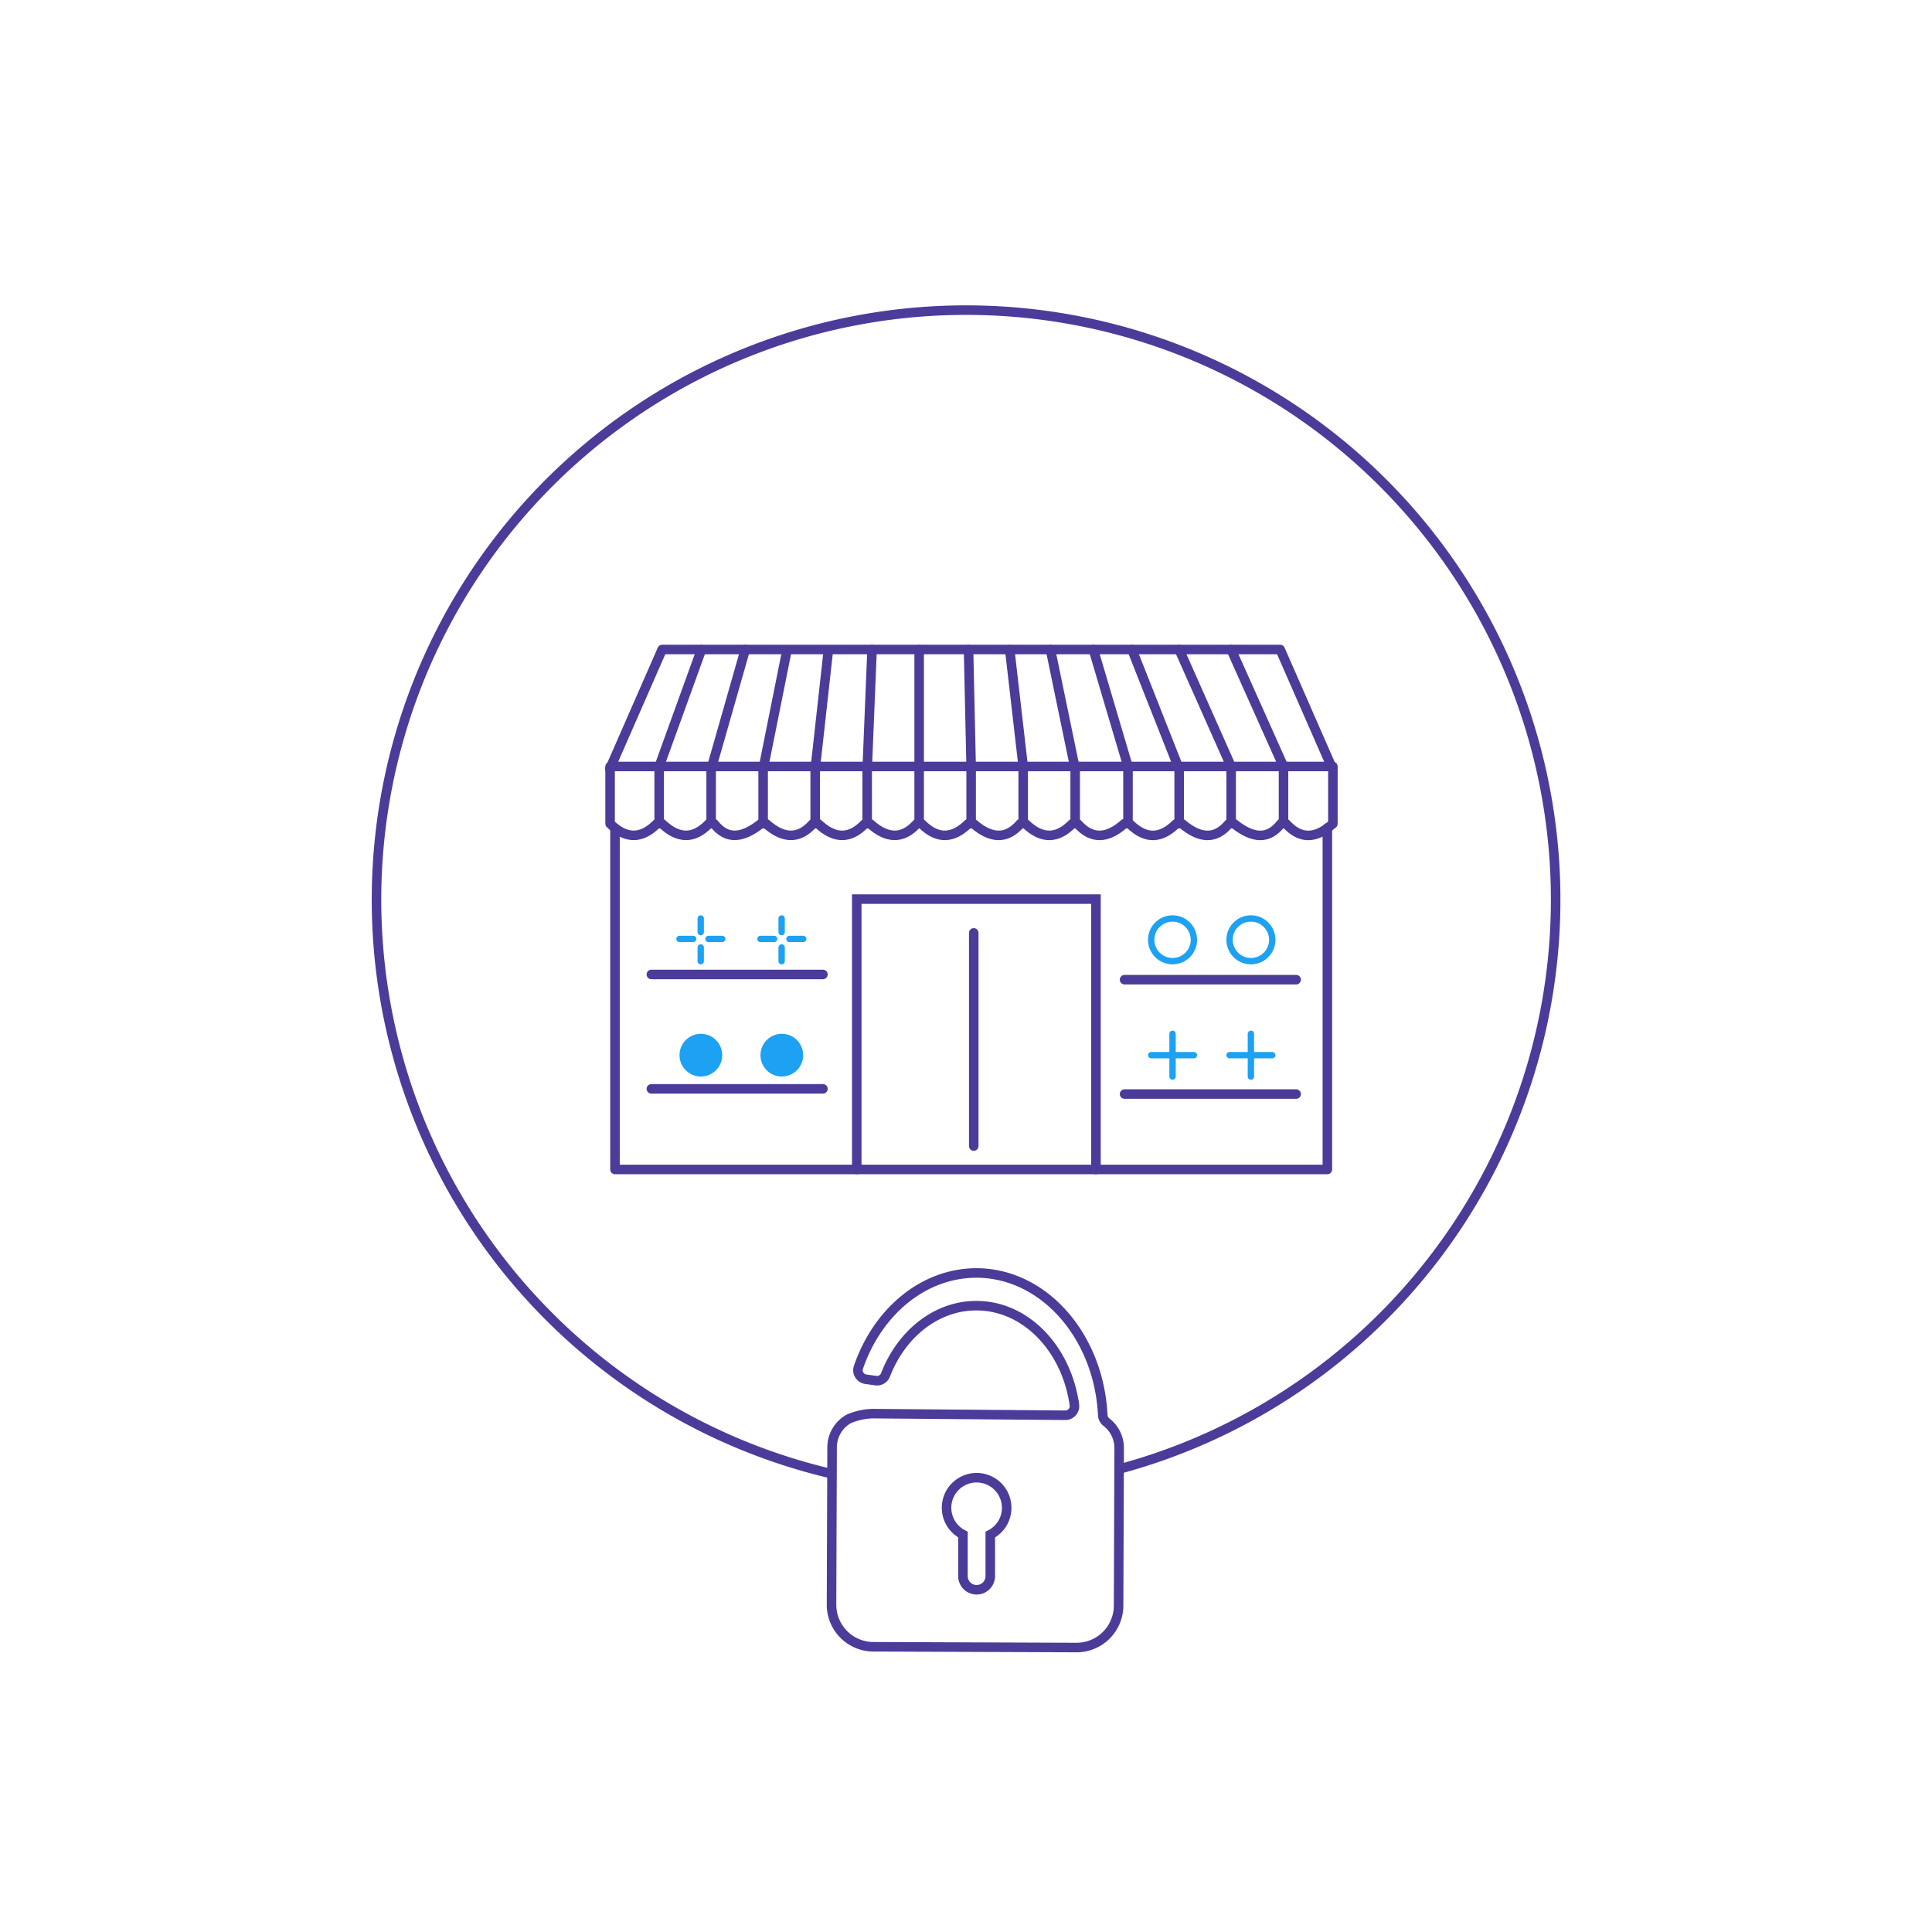 <svg xmlns="http://www.w3.org/2000/svg" viewBox="0 0 304 304"><defs><style>.cls-1,.cls-2,.cls-4,.cls-5,.cls-6{fill:none;}.cls-1,.cls-2,.cls-3,.cls-4{stroke:#4d3b9a;stroke-width:1.5px;}.cls-1,.cls-2,.cls-3,.cls-5{stroke-linecap:round;}.cls-1,.cls-5{stroke-linejoin:round;}.cls-3{fill:#fff;}.cls-4,.cls-6{stroke-miterlimit:10;}.cls-5,.cls-6{stroke:#1da1f2;}.cls-7{fill:#1da1f2;}</style></defs><g id="Layer_1-2" data-name="Layer 1"><polyline class="cls-1" points="208.86 130.28 208.86 184.02 96.77 184.02 96.77 130.32"/><polyline class="cls-1" points="95.95 121.01 104.19 102.2 201.44 102.2 209.68 121.01"/><path class="cls-1" d="M96,120.61v9c2.52,2.49,5,2.4,7.36,0h.82c2.57,2.44,5,2.45,7.36,0h.82c2,2.58,4.46,2.3,7.37,0h.81c2.78,2.46,5.23,2.43,7.37,0h.82c2.63,2.49,5.08,2.4,7.36,0h.82c2.63,2.37,5.1,2.52,7.36,0H145c2.62,2.63,5.05,2.26,7.36,0h.82c2.81,2.44,5.27,2.46,7.37,0h.81c2.56,2.47,5,2.43,7.37,0h.82c2.24,2.54,4.71,2.36,7.36,0h.82c2.7,2.68,5.11,2.22,7.36,0H186c2.83,2.41,5.3,2.5,7.36,0h.82c3,2.4,5.43,2.51,7.37,0h.81c2.08,2.31,4.27,2.35,6.55.67.27-.2.54-.43.82-.67v-9Z"/><polyline class="cls-1" points="103.72 129.61 103.72 120.61 110.38 102.2"/><polyline class="cls-1" points="111.9 129.61 111.9 121.01 117.27 102.2"/><polyline class="cls-1" points="120.08 129.61 120.08 121.01 123.77 102.61"/><polyline class="cls-1" points="128.27 129.61 128.27 121.01 130.31 102.61"/><polyline class="cls-1" points="136.45 129.61 136.45 121.01 137.22 102.2"/><polyline class="cls-1" points="144.63 129.61 144.63 120.61 144.63 102.2"/><polyline class="cls-1" points="152.81 129.61 152.81 120.61 152.4 102.2"/><polyline class="cls-1" points="161 129.61 161 120.61 158.88 102.2"/><polyline class="cls-1" points="169.18 129.61 169.18 121.01 165.29 102.2"/><polyline class="cls-1" points="177.49 129.61 177.49 120.61 172.04 102.2"/><polyline class="cls-1" points="185.54 129.61 185.54 121.01 178.11 102.2"/><polyline class="cls-1" points="193.72 129.61 193.72 120.61 185.54 102.2"/><polyline class="cls-1" points="201.96 129.61 201.96 120.61 193.72 102.2"/><polyline class="cls-2" points="134.81 184.02 134.81 141.47 172.45 141.47 172.45 184.02"/><line class="cls-3" x1="102.49" y1="153.33" x2="129.49" y2="153.33"/><line class="cls-3" x1="102.49" y1="171.33" x2="129.49" y2="171.33"/><line class="cls-3" x1="176.95" y1="154.15" x2="203.95" y2="154.15"/><line class="cls-3" x1="176.95" y1="172.15" x2="203.95" y2="172.15"/><line class="cls-3" x1="153.22" y1="146.79" x2="153.22" y2="180.33"/><path class="cls-4" d="M130.84,231.89a92.77,92.77,0,1,1,45.21-.72"/><path class="cls-4" d="M133.54,223.27a5.15,5.15,0,0,0-2.61,4.45l-.09,24.79a6.61,6.61,0,0,0,6.56,6.61l32,.12a6.61,6.61,0,0,0,6.61-6.56l.09-24.79a5.13,5.13,0,0,0-2-4.11,1.5,1.5,0,0,1-.58-1.09c-.61-12.46-9.25-22.35-19.85-22.39-8.4,0-15.6,6.12-18.6,14.86a1.43,1.43,0,0,0,1.16,1.86l1.57.22a1.42,1.42,0,0,0,1.53-.89c2.49-6.45,8-10.92,14.32-10.9,7.77,0,14.19,6.79,15.41,15.64a1.43,1.43,0,0,1-1.43,1.6l-29.79-.25A10,10,0,0,0,133.54,223.27Z"/><path class="cls-4" d="M158.4,237.28a4.73,4.73,0,1,0-6.88,4.18s0,.06,0,.09l0,6.45a2.15,2.15,0,0,0,4.3,0l0-6.44s0-.06,0-.09A4.7,4.7,0,0,0,158.4,237.28Z"/><line class="cls-5" x1="110.26" y1="144.52" x2="110.26" y2="146.67"/><line class="cls-5" x1="110.26" y1="149.08" x2="110.26" y2="151.24"/><line class="cls-5" x1="106.92" y1="147.74" x2="109.07" y2="147.74"/><line class="cls-5" x1="111.48" y1="147.74" x2="113.64" y2="147.74"/><circle class="cls-6" cx="184.5" cy="147.88" r="3.36"/><circle class="cls-7" cx="123.02" cy="166.03" r="3.36"/><line class="cls-5" x1="196.83" y1="162.67" x2="196.83" y2="169.39"/><line class="cls-5" x1="200.19" y1="166.03" x2="193.47" y2="166.03"/><line class="cls-5" x1="122.99" y1="144.52" x2="122.99" y2="146.67"/><line class="cls-5" x1="122.99" y1="149.08" x2="122.99" y2="151.24"/><line class="cls-5" x1="119.66" y1="147.74" x2="121.81" y2="147.74"/><line class="cls-5" x1="124.22" y1="147.74" x2="126.38" y2="147.74"/><circle class="cls-6" cx="196.83" cy="147.88" r="3.36"/><line class="cls-5" x1="184.5" y1="162.67" x2="184.5" y2="169.39"/><line class="cls-5" x1="187.86" y1="166.03" x2="181.14" y2="166.03"/><circle class="cls-7" cx="110.28" cy="166.03" r="3.36"/></g></svg>